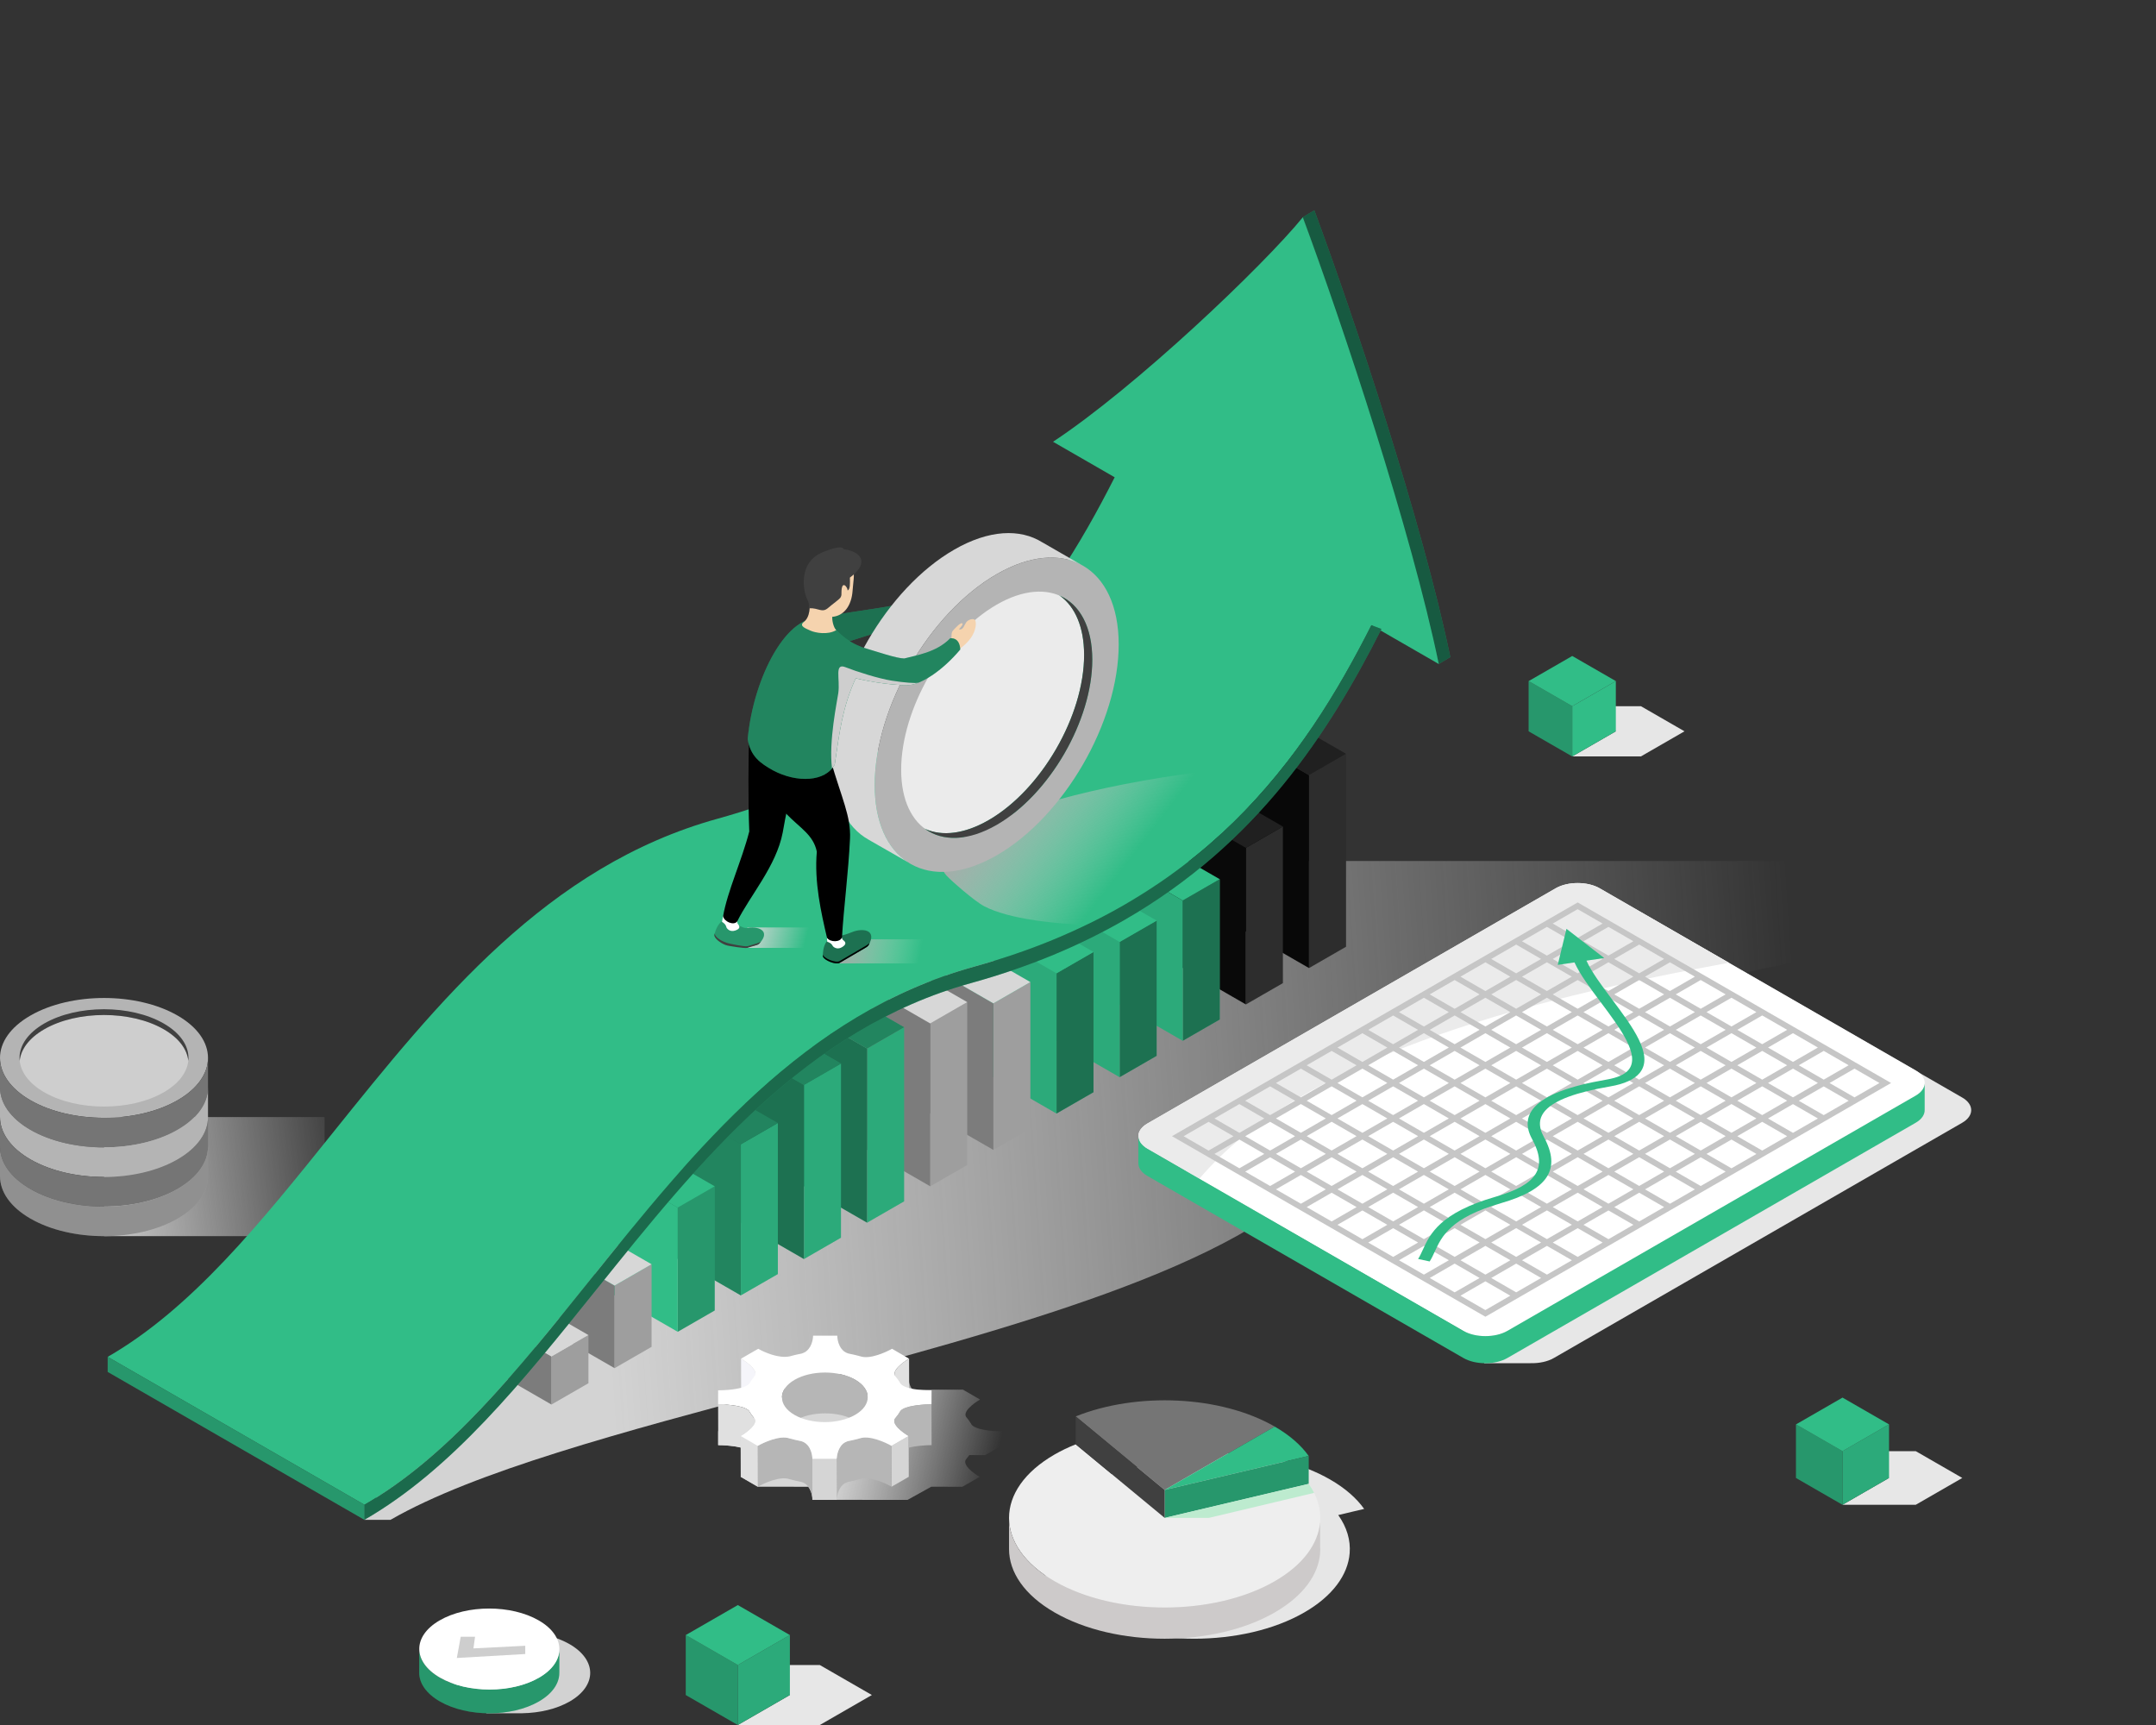 <?xml version="1.0" encoding="UTF-8"?>
<svg xmlns="http://www.w3.org/2000/svg" width="250" height="200" viewBox="0 0 250 200" fill="none">
  <rect x="0" y="0" width="250" height="200" fill="#333333" stroke="none"/>
  <path style="mix-blend-mode:multiply" d="M221.555 108.272V99.829H137.147L53.65 154.41L42.256 176.21H45.285C55.034 170.595 72.221 166.013 90.419 161.162C116.807 154.13 144.087 146.859 153.597 135.467C166.405 120.124 195.521 113.45 222.314 108.946L221.555 108.272Z" fill="url(#paint0_linear_218_2015)"></path>
  <path style="mix-blend-mode:multiply" d="M66.04 190.625C64.342 189.646 62.085 189.196 59.867 189.262H56.391V189.829C55.731 190.037 55.109 190.302 54.551 190.625C51.391 192.459 51.409 195.431 54.589 197.265C55.137 197.58 55.745 197.838 56.389 198.043V198.637H60.559C62.565 198.603 64.55 198.149 66.077 197.265C69.239 195.431 69.223 192.458 66.04 190.623V190.625Z" fill="#D2D2D2"></path>
  <path d="M51.008 197.268C49.406 196.346 48.606 195.135 48.61 193.925L48.617 191.168C48.615 192.378 49.413 193.589 51.014 194.511C54.198 196.346 59.341 196.346 62.502 194.513C64.073 193.601 64.86 192.409 64.863 191.216L64.856 193.972C64.853 195.166 64.066 196.356 62.495 197.268C59.333 199.102 54.189 199.102 51.007 197.268H51.008Z" fill="#31BD87"></path>
  <path d="M51.008 197.268C49.406 196.346 48.606 195.135 48.61 193.925L48.617 191.168C48.615 192.378 49.413 193.589 51.014 194.511C54.198 196.346 59.341 196.346 62.502 194.513C64.073 193.601 64.86 192.409 64.863 191.216L64.856 193.972C64.853 195.166 64.066 196.356 62.495 197.268C59.333 199.102 54.189 199.102 51.007 197.268H51.008Z" fill="black" fill-opacity="0.2"></path>
  <path d="M51.015 194.511C47.833 192.679 47.815 189.705 50.976 187.873C54.138 186.038 59.284 186.038 62.466 187.873C65.648 189.705 65.666 192.679 62.503 194.513C59.341 196.346 54.198 196.346 51.015 194.511Z" fill="white"></path>
  <path d="M60.907 190.813L54.898 191.118L55.084 189.77H53.422L52.972 192.228L60.907 191.771V190.813Z" fill="#CECECE"></path>
  <path style="mix-blend-mode:multiply" d="M158.183 174.949C157.302 173.71 155.991 172.549 154.244 171.543C147.964 167.924 138.206 167.534 131.168 170.364L128.161 171.074C127.303 171.419 126.482 171.809 125.715 172.251C122.192 174.281 120.43 176.941 120.43 179.602C120.43 182.263 122.194 184.923 125.715 186.952C132.763 191.011 144.188 191.011 151.236 186.952C154.549 185.044 156.304 182.578 156.501 180.079C156.621 178.579 156.178 177.068 155.177 175.658L158.183 174.947V174.949Z" fill="#E6E6E6"></path>
  <path d="M124.735 164.221L135.049 172.749L147.81 165.399C141.53 161.78 131.772 161.39 124.735 164.221Z" fill="#757575"></path>
  <path d="M147.808 165.399L135.047 172.749L151.747 168.805C150.867 167.564 149.554 166.405 147.807 165.399H147.808Z" fill="#31BD87"></path>
  <path d="M135.049 175.985L124.735 167.457C123.877 167.803 123.056 168.192 122.289 168.634C118.766 170.664 117.003 173.324 117.003 175.985C117.003 178.645 118.766 181.305 122.289 183.335C129.336 187.394 140.762 187.394 147.808 183.335C151.122 181.426 152.876 178.961 153.074 176.46C153.194 174.961 152.749 173.45 151.748 172.039L135.049 175.983V175.985Z" fill="#EEEEEE"></path>
  <path d="M153.074 176.462C152.876 178.961 151.122 181.427 147.808 183.337C140.762 187.396 129.336 187.396 122.289 183.337C118.976 181.427 117.222 178.962 117.024 176.462H117.003V179.605C117.003 182.265 118.766 184.925 122.289 186.954C129.336 191.013 140.762 191.013 147.808 186.954C151.122 185.046 152.876 182.579 153.074 180.08C153.096 179.795 153.092 179.507 153.074 179.222V176.462Z" fill="#CDCACA"></path>
  <path d="M151.748 172.041L135.049 175.985V172.749L151.748 168.805V172.041Z" fill="#31BD87"></path>
  <path d="M151.748 172.041L135.049 175.985V172.749L151.748 168.805V172.041Z" fill="black" fill-opacity="0.2"></path>
  <path d="M135.049 175.985L124.735 167.457V164.221L135.049 172.749V175.985Z" fill="#404040"></path>
  <path style="mix-blend-mode:multiply" d="M152.379 173.085C152.201 172.731 151.992 172.384 151.748 172.04L135.049 175.985H140.176L152.379 173.085Z" fill="#BDEBCF"></path>
  <path style="mix-blend-mode:multiply" d="M37.638 129.515H12.06V143.32H37.638V129.515Z" fill="url(#paint1_linear_218_2015)"></path>
  <path d="M0 122.655C0 120.878 1.177 119.099 3.532 117.743C5.887 116.388 8.973 115.708 12.061 115.708C15.149 115.708 18.232 116.388 20.587 117.743C22.942 119.099 24.119 120.877 24.119 122.655C24.119 124.432 22.942 126.212 20.587 127.567C18.233 128.924 15.147 129.602 12.061 129.602C8.975 129.602 5.889 128.924 3.534 127.567C1.178 126.212 0.001 124.432 0 122.655Z" fill="#B4B4B4"></path>
  <path d="M20.587 127.567C18.233 128.924 15.147 129.602 12.061 129.602C8.975 129.602 5.889 128.924 3.534 127.567C1.178 126.212 0.001 124.432 0 122.655V126.085C0 127.863 1.177 129.64 3.534 130.997C5.889 132.354 8.975 133.032 12.061 133.032C15.147 133.032 18.233 132.354 20.587 130.997C22.942 129.642 24.121 127.863 24.119 126.084V122.655C24.119 124.432 22.942 126.212 20.587 127.567Z" fill="#757575"></path>
  <path d="M20.587 130.997C18.233 132.354 15.147 133.032 12.061 133.032C8.975 133.032 5.889 132.354 3.534 130.997C1.178 129.64 0.001 127.863 0 126.085V129.514C0 131.29 1.177 133.069 3.534 134.426C5.889 135.783 8.975 136.46 12.061 136.46C15.147 136.46 18.233 135.783 20.587 134.426C22.942 133.07 24.121 131.29 24.119 129.512V126.084C24.119 127.86 22.942 129.639 20.587 130.996V130.997Z" fill="#B4B4B4"></path>
  <path d="M20.587 134.426C18.233 135.783 15.147 136.46 12.061 136.46C8.975 136.46 5.889 135.783 3.534 134.426C1.178 133.07 0.001 131.29 0 129.514V132.942C0 134.719 1.177 136.497 3.534 137.856C5.889 139.213 8.975 139.89 12.061 139.89C15.147 139.89 18.233 139.213 20.587 137.856C22.942 136.5 24.121 134.72 24.119 132.942V129.514C24.119 131.29 22.942 133.069 20.587 134.426Z" fill="#757575"></path>
  <path d="M20.587 137.857C18.233 139.214 15.147 139.892 12.061 139.892C8.975 139.892 5.889 139.214 3.534 137.857C1.178 136.5 0.001 134.722 0 132.945V136.375C0 138.152 1.177 139.93 3.534 141.287C5.889 142.644 8.975 143.322 12.061 143.322C15.147 143.322 18.233 142.644 20.587 141.287C22.942 139.932 24.121 138.153 24.119 136.373V132.945C24.119 134.722 22.942 136.5 20.587 137.857Z" fill="#B4B4B4"></path>
  <path d="M20.587 137.857C18.233 139.214 15.147 139.892 12.061 139.892C8.975 139.892 5.889 139.214 3.534 137.857C1.178 136.5 0.001 134.722 0 132.945V136.375C0 138.152 1.177 139.93 3.534 141.287C5.889 142.644 8.975 143.322 12.061 143.322C15.147 143.322 18.233 142.644 20.587 141.287C22.942 139.932 24.121 138.153 24.119 136.373V132.945C24.119 134.722 22.942 136.5 20.587 137.857Z" fill="black" fill-opacity="0.2"></path>
  <path d="M5.136 126.645C7.048 127.746 9.554 128.298 12.061 128.298C14.569 128.298 17.073 127.746 18.985 126.645C20.75 125.628 21.699 124.32 21.834 122.99C21.698 121.659 20.75 120.352 18.985 119.336C17.071 118.232 14.567 117.683 12.06 117.683C9.552 117.683 7.047 118.232 5.134 119.336C3.37 120.352 2.423 121.659 2.286 122.99C2.423 124.32 3.37 125.627 5.136 126.645Z" fill="#CECECE"></path>
  <path d="M5.133 119.334C7.046 118.231 9.552 117.681 12.058 117.681C14.564 117.681 17.07 118.231 18.983 119.334C20.748 120.351 21.698 121.659 21.832 122.988C21.845 122.876 21.853 122.766 21.853 122.654C21.853 121.21 20.897 119.766 18.983 118.665C17.07 117.563 14.565 117.012 12.058 117.012C9.551 117.012 7.045 117.563 5.133 118.665C3.221 119.767 2.264 121.21 2.264 122.654C2.264 122.766 2.271 122.876 2.284 122.988C2.422 121.658 3.368 120.351 5.133 119.334Z" fill="#404040"></path>
  <path d="M156.081 87.398L151.788 89.869V112.24L156.081 109.768V87.398Z" fill="#2D2D2D"></path>
  <path d="M151.788 89.869L122.018 72.719V95.09L151.788 112.24V89.869Z" fill="#080808"></path>
  <path d="M156.081 87.398L126.309 70.248L122.018 72.719L151.788 89.869L156.081 87.398Z" fill="#202020"></path>
  <path d="M148.759 95.832L144.468 98.304V116.457L148.759 113.985V95.832Z" fill="#2D2D2D"></path>
  <path d="M144.468 98.304L114.698 81.154V99.307L144.468 116.457V98.304Z" fill="#090909"></path>
  <path d="M148.759 95.832L118.989 78.682L114.698 81.154L144.468 98.304L148.759 95.832Z" fill="#202020"></path>
  <path d="M141.438 101.938L137.147 104.411V120.675L141.438 118.203V101.938Z" fill="#31BD87"></path>
  <path d="M141.438 101.938L137.147 104.411V120.675L141.438 118.203V101.938Z" fill="black" fill-opacity="0.4"></path>
  <path d="M137.147 104.411L107.377 87.261V103.525L137.147 120.675V104.411Z" fill="#31BD87"></path>
  <path d="M137.147 104.411L107.377 87.261V103.525L137.147 120.675V104.411Z" fill="black" fill-opacity="0.1"></path>
  <path d="M141.438 101.938L111.668 84.789L107.377 87.261L137.147 104.411L141.438 101.938Z" fill="#31BD87"></path>
  <path d="M134.119 106.737L129.828 109.209V124.892L134.119 122.419V106.737Z" fill="#31BD87"></path>
  <path d="M134.119 106.737L129.828 109.209V124.892L134.119 122.419V106.737Z" fill="black" fill-opacity="0.4"></path>
  <path d="M129.827 109.209L100.057 92.06V107.742L129.827 124.892V109.209Z" fill="#31BD87"></path>
  <path d="M129.827 109.209L100.057 92.06V107.742L129.827 124.892V109.209Z" fill="black" fill-opacity="0.1"></path>
  <path d="M134.119 106.737L104.348 89.588L100.057 92.06L129.827 109.209L134.119 106.737Z" fill="#31BD87"></path>
  <path d="M126.798 110.373L122.507 112.846V129.108L126.798 126.636V110.373Z" fill="#31BD87"></path>
  <path d="M126.798 110.373L122.507 112.846V129.108L126.798 126.636V110.373Z" fill="black" fill-opacity="0.4"></path>
  <path d="M122.507 112.846L92.737 95.696V111.959L122.507 129.108V112.846Z" fill="#31BD87"></path>
  <path d="M122.507 112.846L92.737 95.696V111.959L122.507 129.108V112.846Z" fill="black" fill-opacity="0.1"></path>
  <path d="M126.798 110.373L97.028 93.224L92.737 95.696L122.507 112.846L126.798 110.373Z" fill="#31BD87"></path>
  <path d="M119.478 113.864L115.187 116.334V133.325L119.478 130.853V113.864Z" fill="#9E9E9E"></path>
  <path d="M115.187 116.334L85.417 99.185V116.175L115.187 133.325V116.334Z" fill="#7C7C7C"></path>
  <path d="M119.478 113.864L89.708 96.714L85.417 99.185L115.187 116.334L119.478 113.864Z" fill="#D7D7D7"></path>
  <path d="M112.157 116.19L107.866 118.662V137.543L112.157 135.071V116.19Z" fill="#9E9E9E"></path>
  <path d="M107.866 118.662L78.096 101.513V120.394L107.866 137.543V118.662Z" fill="#7C7C7C"></path>
  <path d="M112.157 116.19L82.387 99.04L78.096 101.513L107.866 118.662L112.157 116.19Z" fill="#D7D7D7"></path>
  <path d="M104.837 119.099L100.546 121.571V141.76L104.837 139.288V119.099Z" fill="#31BD87"></path>
  <path d="M104.837 119.099L100.546 121.571V141.76L104.837 139.288V119.099Z" fill="black" fill-opacity="0.1"></path>
  <path d="M100.546 121.571L70.774 104.421V124.61L100.546 141.76V121.571Z" fill="#31BD87"></path>
  <path d="M100.546 121.571L70.774 104.421V124.61L100.546 141.76V121.571Z" fill="black" fill-opacity="0.4"></path>
  <path d="M104.837 119.099L75.067 101.949L70.774 104.421L100.546 121.571L104.837 119.099Z" fill="#31BD87"></path>
  <path d="M104.837 119.099L75.067 101.949L70.774 104.421L100.546 121.571L104.837 119.099Z" fill="black" fill-opacity="0.3"></path>
  <path d="M97.516 123.315L93.225 125.788V145.977L97.516 143.504V123.315Z" fill="#31BD87"></path>
  <path d="M97.516 123.315L93.225 125.788V145.977L97.516 143.504V123.315Z" fill="black" fill-opacity="0.1"></path>
  <path d="M93.225 125.787L63.455 108.638V128.827L93.225 145.977V125.787Z" fill="#31BD87"></path>
  <path d="M93.225 125.787L63.455 108.638V128.827L93.225 145.977V125.787Z" fill="black" fill-opacity="0.4"></path>
  <path d="M97.516 123.315L67.746 106.166L63.455 108.638L93.225 125.787L97.516 123.315Z" fill="#31BD87"></path>
  <path d="M97.516 123.315L67.746 106.166L63.455 108.638L93.225 125.787L97.516 123.315Z" fill="black" fill-opacity="0.3"></path>
  <path d="M90.197 130.206L85.904 132.677V150.193L90.197 147.721V130.206Z" fill="#31BD87"></path>
  <path d="M90.197 130.206L85.904 132.677V150.193L90.197 147.721V130.206Z" fill="black" fill-opacity="0.1"></path>
  <path d="M85.904 132.677L56.134 115.527V133.044L85.904 150.193V132.677Z" fill="#31BD87"></path>
  <path d="M85.904 132.677L56.134 115.527V133.044L85.904 150.193V132.677Z" fill="black" fill-opacity="0.3"></path>
  <path d="M90.197 130.206L60.426 113.056L56.134 115.527L85.904 132.677L90.197 130.206Z" fill="#22845F"></path>
  <path d="M82.876 137.543L78.585 140.014V154.411L82.876 151.939V137.543Z" fill="#31BD87"></path>
  <path d="M82.876 137.543L78.585 140.014V154.411L82.876 151.939V137.543Z" fill="black" fill-opacity="0.2"></path>
  <path d="M78.584 140.014L48.814 122.864V137.262L78.584 154.411V140.014Z" fill="#31BD87"></path>
  <path d="M82.876 137.543L53.105 120.394L48.814 122.864L78.584 140.014L82.876 137.543Z" fill="#31BD87"></path>
  <path d="M75.555 146.582L71.263 149.053V158.628L75.555 156.156V146.582Z" fill="#9E9E9E"></path>
  <path d="M71.263 149.053L41.493 131.903V141.479L71.263 158.628V149.053Z" fill="#7C7C7C"></path>
  <path d="M75.554 146.582L45.784 129.432L41.493 131.903L71.263 149.053L75.554 146.582Z" fill="#D7D7D7"></path>
  <path d="M68.235 154.792L63.944 157.262V162.845L68.235 160.373V154.792Z" fill="#9E9E9E"></path>
  <path d="M63.943 157.262L34.173 140.114V145.695L63.943 162.845V157.262Z" fill="#7C7C7C"></path>
  <path d="M68.235 154.792L38.464 137.642L34.173 140.114L63.944 157.262L68.235 154.792Z" fill="#D7D7D7"></path>
  <path style="mix-blend-mode:multiply" d="M222.146 168.252H213.649L219.042 171.358L213.649 174.465H222.146L227.539 171.358L222.146 168.252Z" fill="#E7E7E7"></path>
  <path d="M213.649 174.465L219.042 171.358V165.146L213.649 168.252V174.465Z" fill="#31BD87"></path>
  <path d="M213.649 174.465L219.042 171.358V165.146L213.649 168.252V174.465Z" fill="black" fill-opacity="0.1"></path>
  <path d="M213.649 174.465L208.258 171.358V165.146L213.649 168.252V174.465Z" fill="#31BD87"></path>
  <path d="M213.649 174.465L208.258 171.358V165.146L213.649 168.252V174.465Z" fill="black" fill-opacity="0.2"></path>
  <path d="M213.649 168.252L208.258 165.146L213.649 162.04L219.042 165.146L213.649 168.252Z" fill="#31BD87"></path>
  <path style="mix-blend-mode:multiply" d="M190.273 81.877H182.311L187.365 84.789L182.311 87.7H190.273L195.327 84.789L190.273 81.877Z" fill="#E6E6E6"></path>
  <path d="M182.311 87.7L187.365 84.789V78.966L182.311 81.878V87.7Z" fill="#31BD87"></path>
  <path d="M182.311 87.7L177.258 84.789V78.966L182.311 81.878V87.7Z" fill="#31BD87"></path>
  <path d="M182.311 87.7L177.258 84.789V78.966L182.311 81.878V87.7Z" fill="black" fill-opacity="0.2"></path>
  <path d="M182.311 81.878L177.258 78.966L182.311 76.056L187.366 78.966L182.311 81.878Z" fill="#31BD87"></path>
  <path style="mix-blend-mode:multiply" d="M95.063 193.047H85.555L91.59 196.523L85.555 200H95.063L101.098 196.523L95.063 193.047Z" fill="#E7E7E7"></path>
  <path d="M85.555 200L91.59 196.523V189.57L85.555 193.047V200Z" fill="#31BD87"></path>
  <path d="M85.555 200L91.59 196.523V189.57L85.555 193.047V200Z" fill="black" fill-opacity="0.1"></path>
  <path d="M85.555 200L79.52 196.523V189.57L85.555 193.047V200Z" fill="#31BD87"></path>
  <path d="M85.555 200L79.52 196.523V189.57L85.555 193.047V200Z" fill="black" fill-opacity="0.2"></path>
  <path d="M85.555 193.047L79.52 189.57L85.555 186.095L91.59 189.57L85.555 193.047Z" fill="#31BD87"></path>
  <path style="mix-blend-mode:multiply" d="M112.593 165.059C112.46 164.831 112.299 164.605 112.113 164.386C111.46 163.739 112.965 162.657 113.643 162.267C113.656 162.267 111.665 161.119 111.665 161.119L105.812 161.125C105.421 160.626 105.317 159.948 105.32 159.6H102.512C102.512 160.055 102.324 161.078 101.549 161.523C101.387 161.617 101.199 161.685 100.982 161.717C100.585 161.795 100.192 161.888 99.814 161.997C99.79 161.996 99.777 161.993 99.764 161.988C99.384 161.879 98.996 161.787 98.599 161.708C97.345 161.52 97.087 160.142 97.09 159.591H94.281C94.281 160.047 94.094 161.069 93.318 161.515C93.156 161.608 92.968 161.678 92.751 161.708C92.354 161.787 91.963 161.879 91.583 161.988C90.29 162.267 88.596 161.502 87.921 161.112L85.929 162.26C86.604 162.65 88.096 163.733 87.436 164.378C87.246 164.598 87.084 164.823 86.95 165.053C86.892 165.178 86.772 165.287 86.612 165.38C85.836 165.826 84.069 165.931 83.276 165.931L83.27 167.553C84.225 167.553 86.609 167.706 86.929 168.431C87.062 168.661 87.218 168.885 87.409 169.106C88.061 169.751 86.557 170.834 85.879 171.225L87.858 172.373C87.927 172.333 88.011 172.287 88.103 172.238L87.871 172.373L93.72 172.378C94.102 172.876 94.203 173.547 94.2 173.893L105.236 173.9L107.987 172.375L111.6 172.378L113.592 171.232C112.916 170.842 111.426 169.759 112.085 169.114C112.2 168.979 112.302 168.842 112.396 168.705L114.248 168.708L116.238 167.561L116.249 165.938C115.224 165.978 112.91 165.785 112.59 165.059H112.593Z" fill="url(#paint2_linear_218_2015)"></path>
  <path d="M87.601 159.272C87.599 158.642 86.487 157.848 85.931 157.526L85.944 162.26C86.501 162.582 87.614 163.375 87.614 164.005L87.601 159.273V159.272Z" fill="#F5F5FA"></path>
  <path d="M105.427 162.258L105.413 157.524C104.851 157.848 103.72 158.648 103.723 159.279L103.736 164.013C103.734 163.381 104.864 162.582 105.427 162.258Z" fill="#E1E1E1"></path>
  <path d="M92.153 164.71C94.104 163.586 97.252 163.586 99.189 164.71C100.152 165.268 100.634 165.997 100.636 166.73L100.623 161.996C100.62 161.265 100.139 160.534 99.176 159.976C97.239 158.853 94.091 158.853 92.14 159.976C91.159 160.54 90.671 161.283 90.672 162.022L90.686 166.756C90.684 166.017 91.173 165.275 92.153 164.711V164.71Z" fill="#B6B6B6"></path>
  <path d="M87.858 167.637L85.879 166.491L85.892 171.223L87.873 172.371L87.858 167.637Z" fill="#E0E0E0"></path>
  <path d="M105.376 171.223L105.363 166.491L103.37 167.637L103.384 172.371L105.376 171.223Z" fill="#D5D5D5"></path>
  <path d="M91.543 171.493C91.921 171.602 92.311 171.695 92.709 171.773C93.946 171.958 94.213 173.305 94.215 173.871L94.201 169.139C94.198 168.573 93.933 167.228 92.695 167.042C92.298 166.965 91.908 166.871 91.53 166.762C90.414 166.383 88.537 167.247 87.859 167.639L87.874 172.372C88.552 171.981 90.43 171.116 91.545 171.494L91.543 171.493Z" fill="#B6B6B6"></path>
  <path d="M97.99 171.964C98.15 171.873 98.337 171.805 98.554 171.773C98.952 171.695 99.338 171.603 99.719 171.494C100.842 171.114 102.708 171.979 103.383 172.371L103.368 167.637C102.695 167.247 100.827 166.38 99.705 166.761C99.324 166.868 98.937 166.962 98.538 167.039C98.32 167.071 98.133 167.139 97.974 167.231C97.209 167.671 97.048 168.677 97.004 169.158L97.017 173.89C97.061 173.411 97.222 172.403 97.986 171.963L97.99 171.964Z" fill="#B6B6B6"></path>
  <path d="M87.409 164.372C88.062 165.018 86.557 166.101 85.879 166.491L87.858 167.639C88.537 167.247 90.414 166.382 91.529 166.762C91.907 166.871 92.296 166.964 92.694 167.042C93.946 167.229 94.204 168.608 94.2 169.161H97.007C97.05 168.68 97.212 167.674 97.977 167.234C98.138 167.142 98.324 167.074 98.541 167.042C98.938 166.965 99.325 166.871 99.708 166.764C100.83 166.383 102.696 167.248 103.371 167.64L105.365 166.492C104.688 166.102 103.197 165.019 103.857 164.374C104.046 164.154 104.21 163.929 104.344 163.699C104.4 163.574 104.52 163.465 104.682 163.372C105.456 162.925 107.224 162.821 108.012 162.821L108.021 161.199C106.996 161.239 104.682 161.045 104.362 160.319C104.231 160.089 104.068 159.865 103.882 159.646C103.229 158.999 104.733 157.918 105.412 157.526L103.433 156.378C102.754 156.768 100.877 157.635 99.762 157.255C99.383 157.146 98.995 157.053 98.597 156.976C97.344 156.788 97.085 155.41 97.088 154.859H94.28C94.28 155.314 94.092 156.337 93.317 156.782C93.154 156.874 92.967 156.944 92.75 156.976C92.353 157.054 91.961 157.146 91.582 157.256C90.288 157.535 88.595 156.77 87.92 156.379L85.928 157.527C86.603 157.918 88.094 159.001 87.434 159.646C87.245 159.865 87.082 160.091 86.948 160.321C86.891 160.446 86.771 160.553 86.61 160.648C85.835 161.093 84.067 161.199 83.274 161.199L83.268 162.821C84.224 162.821 86.607 162.973 86.927 163.699C87.06 163.929 87.217 164.153 87.407 164.374L87.409 164.372ZM92.138 159.976C94.089 158.853 97.237 158.853 99.175 159.976C101.11 161.099 101.103 162.92 99.153 164.042C97.205 165.165 94.054 165.163 92.118 164.042C90.18 162.918 90.191 161.1 92.138 159.976Z" fill="white"></path>
  <path d="M85.879 166.491C86.557 166.099 88.061 165.018 87.409 164.372C87.22 164.153 87.062 163.927 86.929 163.698C86.607 162.973 84.224 162.819 83.27 162.819L83.283 167.552C83.877 167.552 85.024 167.611 85.882 167.83L85.879 166.491Z" fill="#E0E0E0"></path>
  <path d="M97.02 173.892L97.007 169.159H94.2L94.215 173.892H97.02Z" fill="#D5D5D5"></path>
  <path d="M108.025 167.552L108.012 162.819C107.222 162.819 105.455 162.923 104.682 163.37C104.52 163.463 104.4 163.572 104.344 163.698C104.21 163.927 104.044 164.153 103.857 164.372C103.197 165.018 104.688 166.101 105.364 166.491L105.367 167.851C106.234 167.618 107.418 167.552 108.027 167.552H108.025Z" fill="#B6B6B6"></path>
  <path style="mix-blend-mode:multiply" d="M227.519 127.244L190.329 105.82C188.929 105.013 186.639 105.013 185.237 105.82L137.891 133.095C136.491 133.902 136.491 135.221 137.891 136.028L172.103 155.737V158.055H177.493V158.05C178.46 158.071 179.439 157.876 180.174 157.453L227.522 130.178C228.922 129.372 228.922 128.051 227.522 127.244H227.519Z" fill="#E7E7E7"></path>
  <path d="M174.786 154.308C173.386 155.115 171.095 155.114 169.695 154.308L133.048 133.196C131.648 132.389 131.648 131.07 133.048 130.263L180.395 102.988C181.796 102.181 184.086 102.181 185.486 102.988L222.133 124.1C223.533 124.906 223.534 126.226 222.133 127.033L174.785 154.309L174.786 154.308Z" fill="white"></path>
  <path style="mix-blend-mode:multiply" d="M185.484 102.988C184.084 102.181 181.794 102.181 180.393 102.988L133.046 130.263C131.646 131.07 131.646 132.389 133.046 133.196L139.071 136.666C150.838 122.831 175.935 116.1 200.473 111.622L185.484 102.988Z" fill="#EBEBEB"></path>
  <path d="M131.999 134.817H132.002C131.977 135.368 132.323 135.923 133.048 136.34L169.694 157.452C171.094 158.259 173.386 158.258 174.786 157.452L222.132 130.177C222.866 129.755 223.21 129.192 223.176 128.638V125.64C223.145 126.146 222.801 126.647 222.134 127.032L174.786 154.308C173.386 155.115 171.094 155.114 169.694 154.308L133.048 133.196C132.357 132.797 132.008 132.274 131.999 131.75V134.818V134.817Z" fill="#31BD87"></path>
  <path d="M182.94 104.631L135.899 131.73L172.24 152.665L219.281 125.566L182.94 104.631ZM215.04 127.232L212.147 125.566L215.039 123.9L217.931 125.566L215.04 127.232ZM178.699 127.621L175.808 129.288L172.916 127.621L175.808 125.955L178.699 127.621ZM176.481 125.566L179.372 123.9L182.263 125.566L179.372 127.232L176.481 125.566ZM175.131 129.675L172.24 131.341L169.349 129.675L172.24 128.009L175.131 129.675ZM175.806 130.064L178.697 131.73L175.806 133.397L172.915 131.73L175.806 130.064ZM176.481 129.675L179.372 128.009L182.263 129.675L179.372 131.341L176.481 129.675ZM180.047 127.621L182.938 125.955L185.83 127.621L182.938 129.288L180.047 127.621ZM183.613 125.567L186.506 123.901L189.397 125.567L186.504 127.234L183.613 125.567ZM187.181 123.512L190.072 121.846L192.963 123.512L190.072 125.178L187.181 123.512ZM186.506 123.123L183.615 121.457L186.506 119.79L189.397 121.457L186.506 123.123ZM185.831 123.512L182.938 125.178L180.047 123.512L182.94 121.846L185.831 123.512ZM179.372 123.123L176.48 121.457L179.372 119.79L182.265 121.457L179.372 123.123ZM178.697 123.512L175.806 125.178L172.914 123.512L175.805 121.846L178.697 123.512ZM175.131 125.566L172.24 127.232L169.347 125.566L172.239 123.9L175.131 125.566ZM171.565 127.62L168.674 129.286L165.781 127.62L168.673 125.953L171.565 127.62ZM167.999 129.674L165.107 131.34L162.214 129.674L165.107 128.007L167.999 129.674ZM168.674 130.063L171.565 131.729L168.673 133.395L165.781 131.729L168.674 130.063ZM167.999 133.783L165.108 135.449L162.217 133.783L165.108 132.116L167.999 133.783ZM168.674 134.172L171.565 135.838L168.674 137.504L165.783 135.838L168.674 134.172ZM169.349 133.783L172.242 132.116L175.133 133.783L172.24 135.449L169.349 133.783ZM175.808 134.172L178.699 135.838L175.806 137.504L172.915 135.838L175.808 134.172ZM176.482 133.783L179.374 132.116L182.265 133.783L179.374 135.449L176.482 133.783ZM180.049 131.729L182.94 130.063L185.831 131.729L182.94 133.395L180.049 131.729ZM183.615 129.674L186.506 128.007L189.397 129.674L186.506 131.34L183.615 129.674ZM187.181 127.62L190.073 125.953L192.965 127.62L190.072 129.286L187.181 127.62ZM190.747 125.564L193.638 123.898L196.529 125.564L193.638 127.231L190.747 125.564ZM194.313 123.511L197.204 121.844L200.095 123.511L197.204 125.177L194.313 123.511ZM193.638 123.122L190.747 121.455L193.638 119.789L196.529 121.455L193.638 123.122ZM190.072 121.066L187.181 119.4L190.072 117.734L192.963 119.4L190.072 121.066ZM186.506 119.012L183.613 117.346L186.504 115.68L189.397 117.346L186.506 119.012ZM185.831 119.401L182.94 121.068L180.047 119.401L182.938 117.735L185.831 119.401ZM179.372 119.012L176.481 117.346L179.372 115.68L182.263 117.346L179.372 119.012ZM178.697 119.401L175.805 121.068L172.914 119.401L175.806 117.735L178.697 119.401ZM175.131 121.457L172.24 123.123L169.349 121.457L172.24 119.79L175.131 121.457ZM171.565 123.511L168.674 125.177L165.783 123.511L168.674 121.844L171.565 123.511ZM167.999 125.566L165.108 127.232L162.217 125.566L165.108 123.9L167.999 125.566ZM164.433 127.62L161.541 129.286L158.649 127.62L161.542 125.953L164.433 127.62ZM160.867 129.675L157.976 131.341L155.085 129.675L157.976 128.009L160.867 129.675ZM161.542 130.064L164.435 131.73L161.544 133.397L158.651 131.73L161.542 130.064ZM160.867 133.784L157.975 135.451L155.082 133.784L157.975 132.118L160.867 133.784ZM161.542 134.173L164.433 135.84L161.541 137.506L158.649 135.84L161.542 134.173ZM165.108 136.227L167.999 137.893L165.107 139.56L162.215 137.893L165.108 136.227ZM168.674 138.281L171.565 139.947L168.673 141.614L165.781 139.947L168.674 138.281ZM169.349 137.892L172.24 136.226L175.131 137.892L172.24 139.558L169.349 137.892ZM175.808 138.281L178.699 139.947L175.808 141.614L172.916 139.947L175.808 138.281ZM176.482 137.892L179.375 136.226L182.266 137.892L179.374 139.558L176.482 137.892ZM180.05 135.837L182.941 134.17L185.832 135.837L182.941 137.503L180.05 135.837ZM183.616 133.783L186.507 132.116L189.399 133.783L186.507 135.449L183.616 133.783ZM187.182 131.729L190.073 130.063L192.965 131.729L190.073 133.395L187.182 131.729ZM190.748 129.674L193.641 128.007L196.532 129.674L193.639 131.34L190.748 129.674ZM194.314 127.618L197.205 125.952L200.097 127.618L197.205 129.285L194.314 127.618ZM197.88 125.564L200.771 123.898L203.663 125.564L200.771 127.231L197.88 125.564ZM201.446 123.511L204.339 121.844L207.23 123.511L204.338 125.177L201.446 123.511ZM200.771 123.122L197.88 121.455L200.773 119.789L203.664 121.455L200.771 123.122ZM197.205 121.068L194.314 119.401L197.207 117.735L200.098 119.401L197.205 121.068ZM193.639 119.012L190.748 117.346L193.641 115.68L196.532 117.346L193.639 119.012ZM190.073 116.957L187.181 115.291L190.073 113.624L192.966 115.291L190.073 116.957ZM186.506 114.902L183.615 113.236L186.507 111.569L189.399 113.236L186.506 114.902ZM185.831 115.291L182.94 116.957L180.049 115.291L182.94 113.624L185.831 115.291ZM179.372 114.902L176.481 113.236L179.372 111.569L182.263 113.236L179.372 114.902ZM178.697 115.291L175.806 116.957L172.915 115.291L175.806 113.624L178.697 115.291ZM175.131 117.345L172.239 119.011L169.347 117.345L172.24 115.678L175.131 117.345ZM171.565 119.4L168.674 121.066L165.783 119.4L168.674 117.734L171.565 119.4ZM167.999 121.454L165.108 123.12L162.217 121.454L165.108 119.787L167.999 121.454ZM164.433 123.508L161.542 125.174L158.651 123.508L161.542 121.841L164.433 123.508ZM160.867 125.563L157.975 127.229L155.083 125.563L157.976 123.897L160.867 125.563ZM157.301 127.618L154.41 129.285L151.519 127.618L154.41 125.952L157.301 127.618ZM153.735 129.672L150.842 131.338L147.951 129.672L150.844 128.006L153.735 129.672ZM154.41 130.061L157.301 131.727L154.408 133.394L151.517 131.727L154.41 130.061ZM153.735 133.781L150.844 135.448L147.953 133.781L150.844 132.115L153.735 133.781ZM154.41 134.17L157.303 135.837L154.411 137.503L151.519 135.837L154.41 134.17ZM157.977 136.226L160.869 137.892L157.977 139.558L155.086 137.892L157.977 136.226ZM161.544 138.281L164.435 139.947L161.544 141.614L158.652 139.947L161.544 138.281ZM165.11 140.335L168.001 142.001L165.11 143.667L162.218 142.001L165.11 140.335ZM168.676 142.39L171.567 144.056L168.676 145.723L165.784 144.056L168.676 142.39ZM169.35 142.001L172.243 140.335L175.134 142.001L172.242 143.667L169.35 142.001ZM175.809 142.39L178.7 144.056L175.808 145.723L172.916 144.056L175.809 142.39ZM176.484 142.001L179.375 140.335L182.266 142.001L179.375 143.667L176.484 142.001ZM180.05 139.946L182.943 138.279L185.834 139.946L182.941 141.612L180.05 139.946ZM183.616 137.89L186.507 136.224L189.399 137.89L186.507 139.557L183.616 137.89ZM187.182 135.835L190.073 134.169L192.965 135.835L190.073 137.501L187.182 135.835ZM190.748 133.781L193.639 132.115L196.531 133.781L193.639 135.448L190.748 133.781ZM194.314 131.727L197.207 130.061L200.098 131.727L197.205 133.394L194.314 131.727ZM197.88 129.672L200.771 128.006L203.663 129.672L200.771 131.338L197.88 129.672ZM201.446 127.618L204.338 125.952L207.229 127.618L204.338 129.285L201.446 127.618ZM205.012 125.564L207.905 123.898L210.796 125.564L207.904 127.231L205.012 125.564ZM208.578 123.509L211.47 121.843L214.361 123.509L211.47 125.175L208.578 123.509ZM207.904 123.12L205.012 121.454L207.904 119.787L210.795 121.454L207.904 123.12ZM204.338 121.066L201.446 119.4L204.338 117.734L207.229 119.4L204.338 121.066ZM200.771 119.011L197.88 117.345L200.771 115.678L203.663 117.345L200.771 119.011ZM197.205 116.957L194.314 115.291L197.205 113.624L200.097 115.291L197.205 116.957ZM193.639 114.903L190.747 113.237L193.638 111.571L196.531 113.237L193.639 114.903ZM190.072 112.848L187.181 111.182L190.072 109.515L192.963 111.182L190.072 112.848ZM186.506 110.794L183.615 109.128L186.506 107.462L189.397 109.128L186.506 110.794ZM185.831 111.183L182.938 112.85L180.047 111.183L182.94 109.517L185.831 111.183ZM179.372 110.794L176.481 109.128L179.374 107.462L182.265 109.128L179.372 110.794ZM178.697 111.183L175.806 112.85L172.915 111.183L175.806 109.517L178.697 111.183ZM175.131 113.238L172.24 114.905L169.349 113.238L172.24 111.572L175.131 113.238ZM171.565 115.292L168.673 116.959L165.781 115.292L168.674 113.626L171.565 115.292ZM167.999 117.348L165.108 119.014L162.217 117.348L165.108 115.681L167.999 117.348ZM164.433 119.403L161.542 121.069L158.651 119.403L161.542 117.737L164.433 119.403ZM160.867 121.458L157.976 123.125L155.085 121.458L157.976 119.792L160.867 121.458ZM157.301 123.512L154.408 125.178L151.517 123.512L154.41 121.846L157.301 123.512ZM153.735 125.567L150.844 127.234L147.953 125.567L150.844 123.901L153.735 125.567ZM150.169 127.621L147.276 129.288L144.385 127.621L147.278 125.955L150.169 127.621ZM146.603 129.677L143.712 131.343L140.821 129.677L143.712 128.01L146.603 129.677ZM147.278 130.065L150.169 131.732L147.278 133.398L144.387 131.732L147.278 130.065ZM146.603 133.786L143.712 135.452L140.821 133.786L143.712 132.119L146.603 133.786ZM147.278 134.175L150.169 135.841L147.278 137.507L144.387 135.841L147.278 134.175ZM150.844 136.23L153.737 137.896L150.845 139.563L147.953 137.896L150.844 136.23ZM154.411 138.285L157.303 139.952L154.411 141.618L151.52 139.952L154.411 138.285ZM157.977 140.341L160.869 142.007L157.977 143.673L155.086 142.007L157.977 140.341ZM161.544 142.396L164.435 144.062L161.544 145.729L158.652 144.062L161.544 142.396ZM165.11 144.45L168.001 146.116L165.11 147.782L162.218 146.116L165.11 144.45ZM168.676 146.505L171.567 148.171L168.676 149.838L165.784 148.171L168.676 146.505ZM169.35 146.116L172.242 144.45L175.133 146.116L172.242 147.782L169.35 146.116ZM175.809 146.505L178.7 148.171L175.809 149.838L172.918 148.171L175.809 146.505ZM176.484 146.116L179.377 144.45L182.269 146.116L179.377 147.782L176.485 146.116H176.484ZM180.05 144.061L182.941 142.394L185.832 144.061L182.941 145.727L180.049 144.061H180.05ZM183.616 142.007L186.509 140.341L189.401 142.007L186.509 143.673L183.616 142.007ZM187.182 139.952L190.073 138.285L192.966 139.952L190.075 141.618L187.182 139.952ZM190.748 137.898L193.639 136.231L196.532 137.898L193.641 139.564L190.748 137.898ZM194.314 135.842L197.205 134.176L200.098 135.842L197.207 137.509L194.314 135.842ZM197.88 133.789L200.773 132.122L203.666 133.789L200.773 135.455L197.88 133.789ZM201.446 131.733L204.338 130.067L207.23 131.733L204.339 133.4L201.446 131.733ZM205.012 129.678L207.904 128.012L210.796 129.678L207.905 131.344L205.012 129.678ZM208.578 127.624L211.471 125.958L214.364 127.624L211.471 129.291L208.578 127.624ZM185.83 107.078L182.938 108.745L180.047 107.078L182.938 105.412L185.83 107.078ZM140.138 130.068L143.03 131.735L140.138 133.401L137.247 131.735L140.138 130.068ZM169.346 150.225L172.237 148.559L175.128 150.225L172.237 151.892L169.346 150.225Z" fill="#C6C6C6"></path>
  <g style="mix-blend-mode:multiply">
    <path d="M166.368 145.114C167.169 143.367 168.168 141.191 174.043 139.499C179.526 137.92 181.06 135.551 179.016 131.816C178.353 130.605 178.421 129.594 179.223 128.723C180.308 127.545 182.758 126.642 186.711 125.961C188.372 125.675 189.528 125.143 190.147 124.38C191.785 122.358 189.317 119.064 186.931 115.879C185.71 114.249 184.561 112.71 183.957 111.381L186.02 111.076L181.64 107.691L180.63 111.871L182.571 111.584C183.201 112.975 184.372 114.544 185.617 116.204C187.879 119.222 190.217 122.344 188.851 124.029C188.406 124.577 187.573 124.95 186.302 125.168C181.964 125.914 179.235 126.949 177.959 128.333C176.983 129.394 176.88 130.648 177.652 132.06C179.489 135.42 178.259 137.36 173.404 138.758C166.949 140.618 165.814 143.093 164.984 144.901C164.807 145.288 164.639 145.655 164.436 145.966L165.777 146.255C166.004 145.905 166.182 145.519 166.368 145.111V145.114Z" fill="#31BD87"></path>
  </g>
  <path d="M168.17 76.18C164.995 60.797 157.046 36.894 152.405 24.389C151.97 24.643 151.466 24.921 151.067 25.192C155.531 37.219 163.44 61.588 166.832 76.982C167.34 76.684 167.659 76.488 168.17 76.179V76.18Z" fill="#31BD87"></path>
  <path d="M168.17 76.18C164.995 60.797 157.046 36.894 152.405 24.389C151.97 24.643 151.466 24.921 151.067 25.192C155.531 37.219 163.44 61.588 166.832 76.982C167.34 76.684 167.659 76.488 168.17 76.179V76.18Z" fill="black" fill-opacity="0.4"></path>
  <path d="M168.17 76.18C164.995 60.797 157.046 36.894 152.405 24.389C151.97 24.643 151.466 24.921 151.067 25.192C155.531 37.219 163.44 61.588 166.832 76.982C167.34 76.684 167.659 76.488 168.17 76.179V76.18Z" fill="black" fill-opacity="0.2"></path>
  <path d="M166.832 76.983C163.657 61.6 155.708 37.697 151.067 25.194C146.475 30.826 131.722 44.875 122.105 51.219C124.214 52.433 126.638 53.83 129.253 55.337C121.433 70.772 109.849 87.544 83.214 94.922C63.439 100.4 50.817 116.116 38.609 131.317C30.19 141.8 22.238 151.702 12.489 157.317L42.26 174.467C52.008 168.852 59.96 158.949 68.38 148.467C80.587 133.266 93.209 117.55 112.984 112.072C139.619 104.694 151.205 87.921 159.024 72.487C159.024 72.487 161.241 73.764 166.832 76.985V76.983Z" fill="#31BD87"></path>
  <path d="M42.258 176.21V174.465C52.007 168.85 59.959 158.948 68.378 148.465C80.585 133.265 93.208 117.549 112.983 112.071C139.618 104.692 151.203 87.92 159.022 72.485L160.19 72.923C154.09 84.963 145.798 97.784 130.418 106.644C125.318 109.584 119.44 112.084 112.6 113.979C93.429 119.289 81.079 134.666 69.137 149.535C60.537 160.243 52.413 170.359 42.257 176.21H42.258Z" fill="#31BD87"></path>
  <path d="M42.258 176.21V174.465C52.007 168.85 59.959 158.948 68.378 148.465C80.585 133.265 93.208 117.549 112.983 112.071C139.618 104.692 151.203 87.92 159.022 72.485L160.19 72.923C154.09 84.963 145.798 97.784 130.418 106.644C125.318 109.584 119.44 112.084 112.6 113.979C93.429 119.289 81.079 134.666 69.137 149.535C60.537 160.243 52.413 170.359 42.257 176.21H42.258Z" fill="black" fill-opacity="0.3"></path>
  <path d="M42.258 176.21V174.465C52.007 168.85 59.959 158.948 68.378 148.465C80.585 133.265 93.208 117.549 112.983 112.071C139.618 104.692 151.203 87.92 159.022 72.485L160.19 72.923C154.09 84.963 145.798 97.784 130.418 106.644C125.318 109.584 119.44 112.084 112.6 113.979C93.429 119.289 81.079 134.666 69.137 149.535C60.537 160.243 52.413 170.359 42.257 176.21H42.258Z" fill="black" fill-opacity="0.2"></path>
  <path d="M42.258 174.465L12.488 157.315V159.06L42.258 176.21V174.465Z" fill="#31BD87"></path>
  <path d="M42.258 174.465L12.488 157.315V159.06L42.258 176.21V174.465Z" fill="black" fill-opacity="0.2"></path>
  <path d="M93.274 72.129C94.901 71.336 102.1 70.62 104.89 69.939C107.683 69.258 106.546 71.726 105.475 72.129C104.405 72.531 99.01 74.098 95.416 75.382C92.165 76.543 90.552 73.454 93.274 72.129Z" fill="#31BD87"></path>
  <path d="M93.274 72.129C94.901 71.336 102.1 70.62 104.89 69.939C107.683 69.258 106.546 71.726 105.475 72.129C104.405 72.531 99.01 74.098 95.416 75.382C92.165 76.543 90.552 73.454 93.274 72.129Z" fill="black" fill-opacity="0.4"></path>
  <path style="mix-blend-mode:multiply" d="M141.161 89.268C129.451 90.591 118.134 93.374 112.545 96.593C109.337 98.442 108.518 100.145 109.75 101.513C110.251 102.068 112.985 104.48 114.144 105.083C116.811 106.466 122.183 107.316 129.72 107.316C133.41 107.316 137.288 107.11 141.162 106.74V89.268H141.161Z" fill="url(#paint3_linear_218_2015)"></path>
  <path d="M103.547 88.709C103.547 81.658 108.508 73.085 114.627 69.559C120.746 66.033 125.709 68.891 125.709 75.943C125.709 82.994 120.746 91.568 114.629 95.093C108.508 98.619 103.547 95.761 103.547 88.709Z" fill="#EBEBEB"></path>
  <path d="M115.574 66.574C107.762 71.075 101.429 82.019 101.429 91.018C101.429 100.017 107.762 103.665 115.574 99.167C123.385 94.666 129.718 83.722 129.718 74.723C129.718 65.724 123.385 62.074 115.574 66.574ZM115.574 95.639C109.455 99.164 104.495 96.306 104.495 89.255C104.495 82.203 109.453 73.63 115.574 70.104C121.694 66.578 126.656 69.437 126.656 76.488C126.656 83.54 121.694 92.113 115.574 95.639Z" fill="#B4B4B4"></path>
  <path d="M122.918 69.083C124.654 70.337 125.709 72.693 125.709 75.941C125.709 82.993 120.746 91.566 114.629 95.092C111.81 96.716 109.238 96.982 107.283 96.111C109.311 97.579 112.274 97.538 115.574 95.637C121.694 92.111 126.656 83.538 126.656 76.487C126.656 72.682 125.209 70.103 122.92 69.083H122.918Z" fill="#404040"></path>
  <path d="M120.86 62.882C118.285 61.263 114.658 61.414 110.639 63.73C102.828 68.23 96.494 79.175 96.494 88.176C96.494 92.74 98.126 95.926 100.75 97.371H100.747L105.254 99.952C102.882 98.404 101.428 95.326 101.428 91.017C101.428 82.016 107.761 71.072 115.572 66.573C119.394 64.371 122.859 64.124 125.407 65.496L120.86 62.877V62.88V62.882Z" fill="#D7D7D7"></path>
  <path d="M110.233 74.212C110.458 74.058 110.195 73.431 110.502 73.107C110.809 72.783 111.442 72.074 111.599 72.296C111.73 72.482 111.088 72.961 111.246 72.983C111.702 73.043 111.828 72.445 112.027 72.167C112.289 71.801 112.897 71.657 113.064 71.9C113.231 72.143 113.213 73.052 112.582 73.955C111.952 74.857 110.886 75.507 110.886 75.507L110.235 74.212H110.233Z" fill="#F5D3AE"></path>
  <path style="mix-blend-mode:multiply" d="M112.21 108.906H96.976V111.699H112.21V108.906Z" fill="url(#paint4_linear_218_2015)"></path>
  <path style="mix-blend-mode:multiply" d="M99.745 107.53H86.66V109.899H99.745V107.53Z" fill="url(#paint5_linear_218_2015)"></path>
  <path d="M82.838 108.368C83.354 106.236 84.725 106.5 84.725 106.5C84.725 106.5 85.591 107.505 86.523 107.606C87.836 107.327 89.432 107.863 88.093 109.345C88.079 109.364 88.065 109.382 88.046 109.401C87.966 109.479 87.848 109.542 87.682 109.591L86.678 109.778L84.546 109.601C84.032 109.749 82.743 108.809 82.839 108.368H82.838Z" fill="#31BD87"></path>
  <path d="M82.838 108.368C83.354 106.236 84.725 106.5 84.725 106.5C84.725 106.5 85.591 107.505 86.523 107.606C87.836 107.327 89.432 107.863 88.093 109.345C88.079 109.364 88.065 109.382 88.046 109.401C87.966 109.479 87.848 109.542 87.682 109.591L86.678 109.778L84.546 109.601C84.032 109.749 82.743 108.809 82.839 108.368H82.838Z" fill="black" fill-opacity="0.2"></path>
  <path d="M82.892 108.18C82.811 108.623 83.72 109.211 84.593 109.399C84.593 109.399 86.364 109.802 86.711 109.697C87.058 109.592 87.73 109.391 87.73 109.391C87.84 109.357 88.037 109.285 88.22 109.187C88.178 109.239 88.141 109.29 88.091 109.345C88.078 109.364 88.063 109.382 88.044 109.401C87.964 109.479 87.846 109.542 87.681 109.591C87.681 109.591 86.982 109.809 86.662 109.899C86.341 109.989 84.53 109.665 84.53 109.665C83.858 109.563 82.902 108.925 82.836 108.458C82.836 108.424 82.837 108.393 82.843 108.368C82.854 108.3 82.873 108.241 82.892 108.18Z" fill="#404040"></path>
  <path d="M83.988 106.026C84.336 106.11 85.49 106.717 85.49 106.717C85.49 106.717 85.457 106.889 85.523 107.061C85.532 107.078 85.54 107.094 85.547 107.111C85.748 107.337 85.931 107.662 85.268 107.883C84.725 108.065 84.388 107.785 84.251 107.561C84.211 107.405 84.14 107.225 84.008 107.101C83.874 106.974 83.788 106.91 83.721 106.89C83.724 106.882 83.725 106.861 83.725 106.861C83.725 106.861 83.842 105.99 83.988 106.026Z" fill="white"></path>
  <path d="M86.87 84.527C88.248 84.552 91.617 84.614 92.994 84.637C92.481 88.767 91.449 92.518 90.761 96.52C90.021 100.406 86.951 103.857 85.482 106.831C85.082 107.355 83.951 106.848 83.847 106.226C84.361 103.285 85.997 99.836 86.883 96.399C86.736 92.693 86.781 88.269 86.869 84.527H86.87Z" fill="black"></path>
  <path d="M95.412 110.842C95.412 108.648 96.806 108.583 96.806 108.583C96.806 108.583 97.561 108.583 98.788 108.076C99.997 107.575 101.703 107.768 100.75 109.522C100.741 109.544 100.729 109.564 100.718 109.587C100.659 109.679 100.56 109.769 100.408 109.856L97.363 111.639C96.898 111.903 95.424 111.293 95.414 110.84L95.412 110.842Z" fill="#31BD87"></path>
  <path d="M95.412 110.842C95.412 108.648 96.806 108.583 96.806 108.583C96.806 108.583 97.561 108.583 98.788 108.076C99.997 107.575 101.703 107.768 100.75 109.522C100.741 109.544 100.729 109.564 100.718 109.587C100.659 109.679 100.56 109.769 100.408 109.856L97.363 111.639C96.898 111.903 95.424 111.293 95.414 110.84L95.412 110.842Z" fill="black" fill-opacity="0.4"></path>
  <path d="M95.421 110.644C95.448 111.094 96.902 111.695 97.363 111.431L100.408 109.65C100.51 109.591 100.682 109.475 100.837 109.338C100.809 109.398 100.786 109.455 100.75 109.52C100.741 109.542 100.73 109.563 100.718 109.585C100.659 109.678 100.56 109.768 100.408 109.855L97.363 111.637C96.929 111.885 95.607 111.363 95.433 110.927C95.426 110.893 95.42 110.862 95.42 110.837C95.414 110.77 95.42 110.709 95.421 110.643V110.644Z" fill="black"></path>
  <path d="M95.979 108.295C96.338 108.295 97.602 108.616 97.602 108.616C97.602 108.616 97.611 108.791 97.714 108.943C97.728 108.958 97.738 108.971 97.75 108.986C97.999 109.158 98.255 109.432 97.661 109.802C97.177 110.105 96.784 109.912 96.597 109.727C96.521 109.585 96.407 109.427 96.254 109.336C96.093 109.243 95.996 109.202 95.925 109.198C95.925 109.189 95.922 109.168 95.922 109.168C95.922 109.168 95.83 108.293 95.981 108.293L95.979 108.295Z" fill="white"></path>
  <path d="M91.167 94.348C89.713 92.723 86.628 91.519 86.913 85.363C88.276 85.163 94.969 88.388 96.332 88.188C97.586 92.53 98.686 94.65 98.563 97.244C98.376 101.196 97.824 105.337 97.636 108.648C97.472 109.286 96.233 109.259 95.895 108.729C95.217 105.821 94.405 102.276 94.715 98.74C94.309 96.782 92.769 96.01 91.168 94.349L91.167 94.348Z" fill="black"></path>
  <path d="M110.183 74.002C108.581 75.663 106.163 75.986 104.858 76.344C103.925 76.333 101.864 75.604 99.883 75.018C99.883 75.015 99.885 75.01 99.886 75.007C99.222 74.754 98.326 74.316 97.447 73.515C96.496 72.65 95.855 71.826 95.365 71.728C91.329 70.906 87.363 78.504 86.7 85.68C87.012 87.715 88.2 88.515 89.653 89.327C92.424 90.8 95.741 90.654 96.794 88.622C97.345 84.84 97.691 81.995 99.223 78.638C101.119 79.112 103.842 79.482 105.335 79.43C106.739 79.382 109.205 77.854 111.345 75.309C111.345 75.309 111.369 73.918 110.181 74.002H110.183Z" fill="#31BD87"></path>
  <path d="M110.183 74.002C108.581 75.663 106.163 75.986 104.858 76.344C103.925 76.333 101.864 75.604 99.883 75.018C99.883 75.015 99.885 75.01 99.886 75.007C99.222 74.754 98.326 74.316 97.447 73.515C96.496 72.65 95.855 71.826 95.365 71.728C91.329 70.906 87.363 78.504 86.7 85.68C87.012 87.715 88.2 88.515 89.653 89.327C92.424 90.8 95.741 90.654 96.794 88.622C97.345 84.84 97.691 81.995 99.223 78.638C101.119 79.112 103.842 79.482 105.335 79.43C106.739 79.382 109.205 77.854 111.345 75.309C111.345 75.309 111.369 73.918 110.181 74.002H110.183Z" fill="black" fill-opacity="0.3"></path>
  <path d="M93.126 72.184C94.002 71.552 93.931 70.249 93.857 69.382C93.72 68.922 93.658 68.416 93.693 67.885C93.822 65.977 95.154 64.41 96.639 64.613C99.634 65.021 98.992 66.567 98.863 68.475C98.743 70.243 97.858 71.405 96.499 71.519C96.48 71.81 96.598 72.693 96.966 73.06C95.981 73.647 94.543 73.371 93.974 73.116C93.37 72.842 92.716 72.607 93.126 72.184Z" fill="#F5D3AE"></path>
  <path d="M97.837 63.68C97.766 63.442 97.308 63.285 95.752 63.882C95.741 63.887 95.374 64.029 95.35 64.038C92.471 65.283 93.166 68.597 93.596 69.477C93.748 69.789 93.854 70.039 93.822 70.52C94.954 70.472 95.312 71.109 96.037 70.475C96.556 70.023 97.335 69.49 97.466 69.267C97.596 69.043 97.572 68.899 97.572 68.719C97.575 67.131 98.311 68.1 98.287 68.466C98.588 68.318 98.569 67.68 98.549 66.97C100.994 65.151 99.681 63.895 97.837 63.679V63.68Z" fill="#404040"></path>
  <g style="mix-blend-mode:multiply">
    <path d="M103.39 78.915C101.866 78.675 99.346 77.874 98.029 77.354C96.72 76.839 97.426 78.682 97.208 80.337C97.094 81.195 96.066 85.984 96.48 89.093C96.599 88.948 96.709 88.795 96.797 88.624C97.348 84.842 97.694 81.997 99.226 78.639C101.122 79.114 103.845 79.483 105.338 79.432C105.672 79.42 106.069 79.323 106.505 79.149C106.211 79.248 104.891 79.152 103.392 78.916L103.39 78.915Z" fill="#CECECE"></path>
  </g>
  <defs>
    <linearGradient id="paint0_linear_218_2015" x1="68.98" y1="134.339" x2="208.916" y2="124.968" gradientUnits="userSpaceOnUse">
      <stop stop-color="#D3D3D3"></stop>
      <stop offset="1" stop-color="#E7E7E7" stop-opacity="0"></stop>
    </linearGradient>
    <linearGradient id="paint1_linear_218_2015" x1="11.506" y1="133.09" x2="40.867" y2="129.341" gradientUnits="userSpaceOnUse">
      <stop stop-color="#C9C9C9"></stop>
      <stop offset="1" stop-color="#D0D0D0" stop-opacity="0"></stop>
    </linearGradient>
    <linearGradient id="paint2_linear_218_2015" x1="97.716" y1="166.199" x2="115.208" y2="170.572" gradientUnits="userSpaceOnUse">
      <stop stop-color="#D7D7D7"></stop>
      <stop offset="1" stop-color="#EEEEEE" stop-opacity="0"></stop>
    </linearGradient>
    <linearGradient id="paint3_linear_218_2015" x1="111.46" y1="96.856" x2="125.183" y2="107.316" gradientUnits="userSpaceOnUse">
      <stop stop-color="#A9A9A9"></stop>
      <stop offset="1" stop-color="#DBDBDB" stop-opacity="0"></stop>
    </linearGradient>
    <linearGradient id="paint4_linear_218_2015" x1="97.092" y1="109.975" x2="106.463" y2="111.849" gradientUnits="userSpaceOnUse">
      <stop stop-color="#A5A5A5"></stop>
      <stop offset="1" stop-color="#BDEBCF" stop-opacity="0"></stop>
    </linearGradient>
    <linearGradient id="paint5_linear_218_2015" x1="86.472" y1="108.101" x2="93.203" y2="109.899" gradientUnits="userSpaceOnUse">
      <stop stop-color="#D8D8D8"></stop>
      <stop offset="1" stop-color="#D8D8D8" stop-opacity="0"></stop>
    </linearGradient>
  </defs>
</svg>
